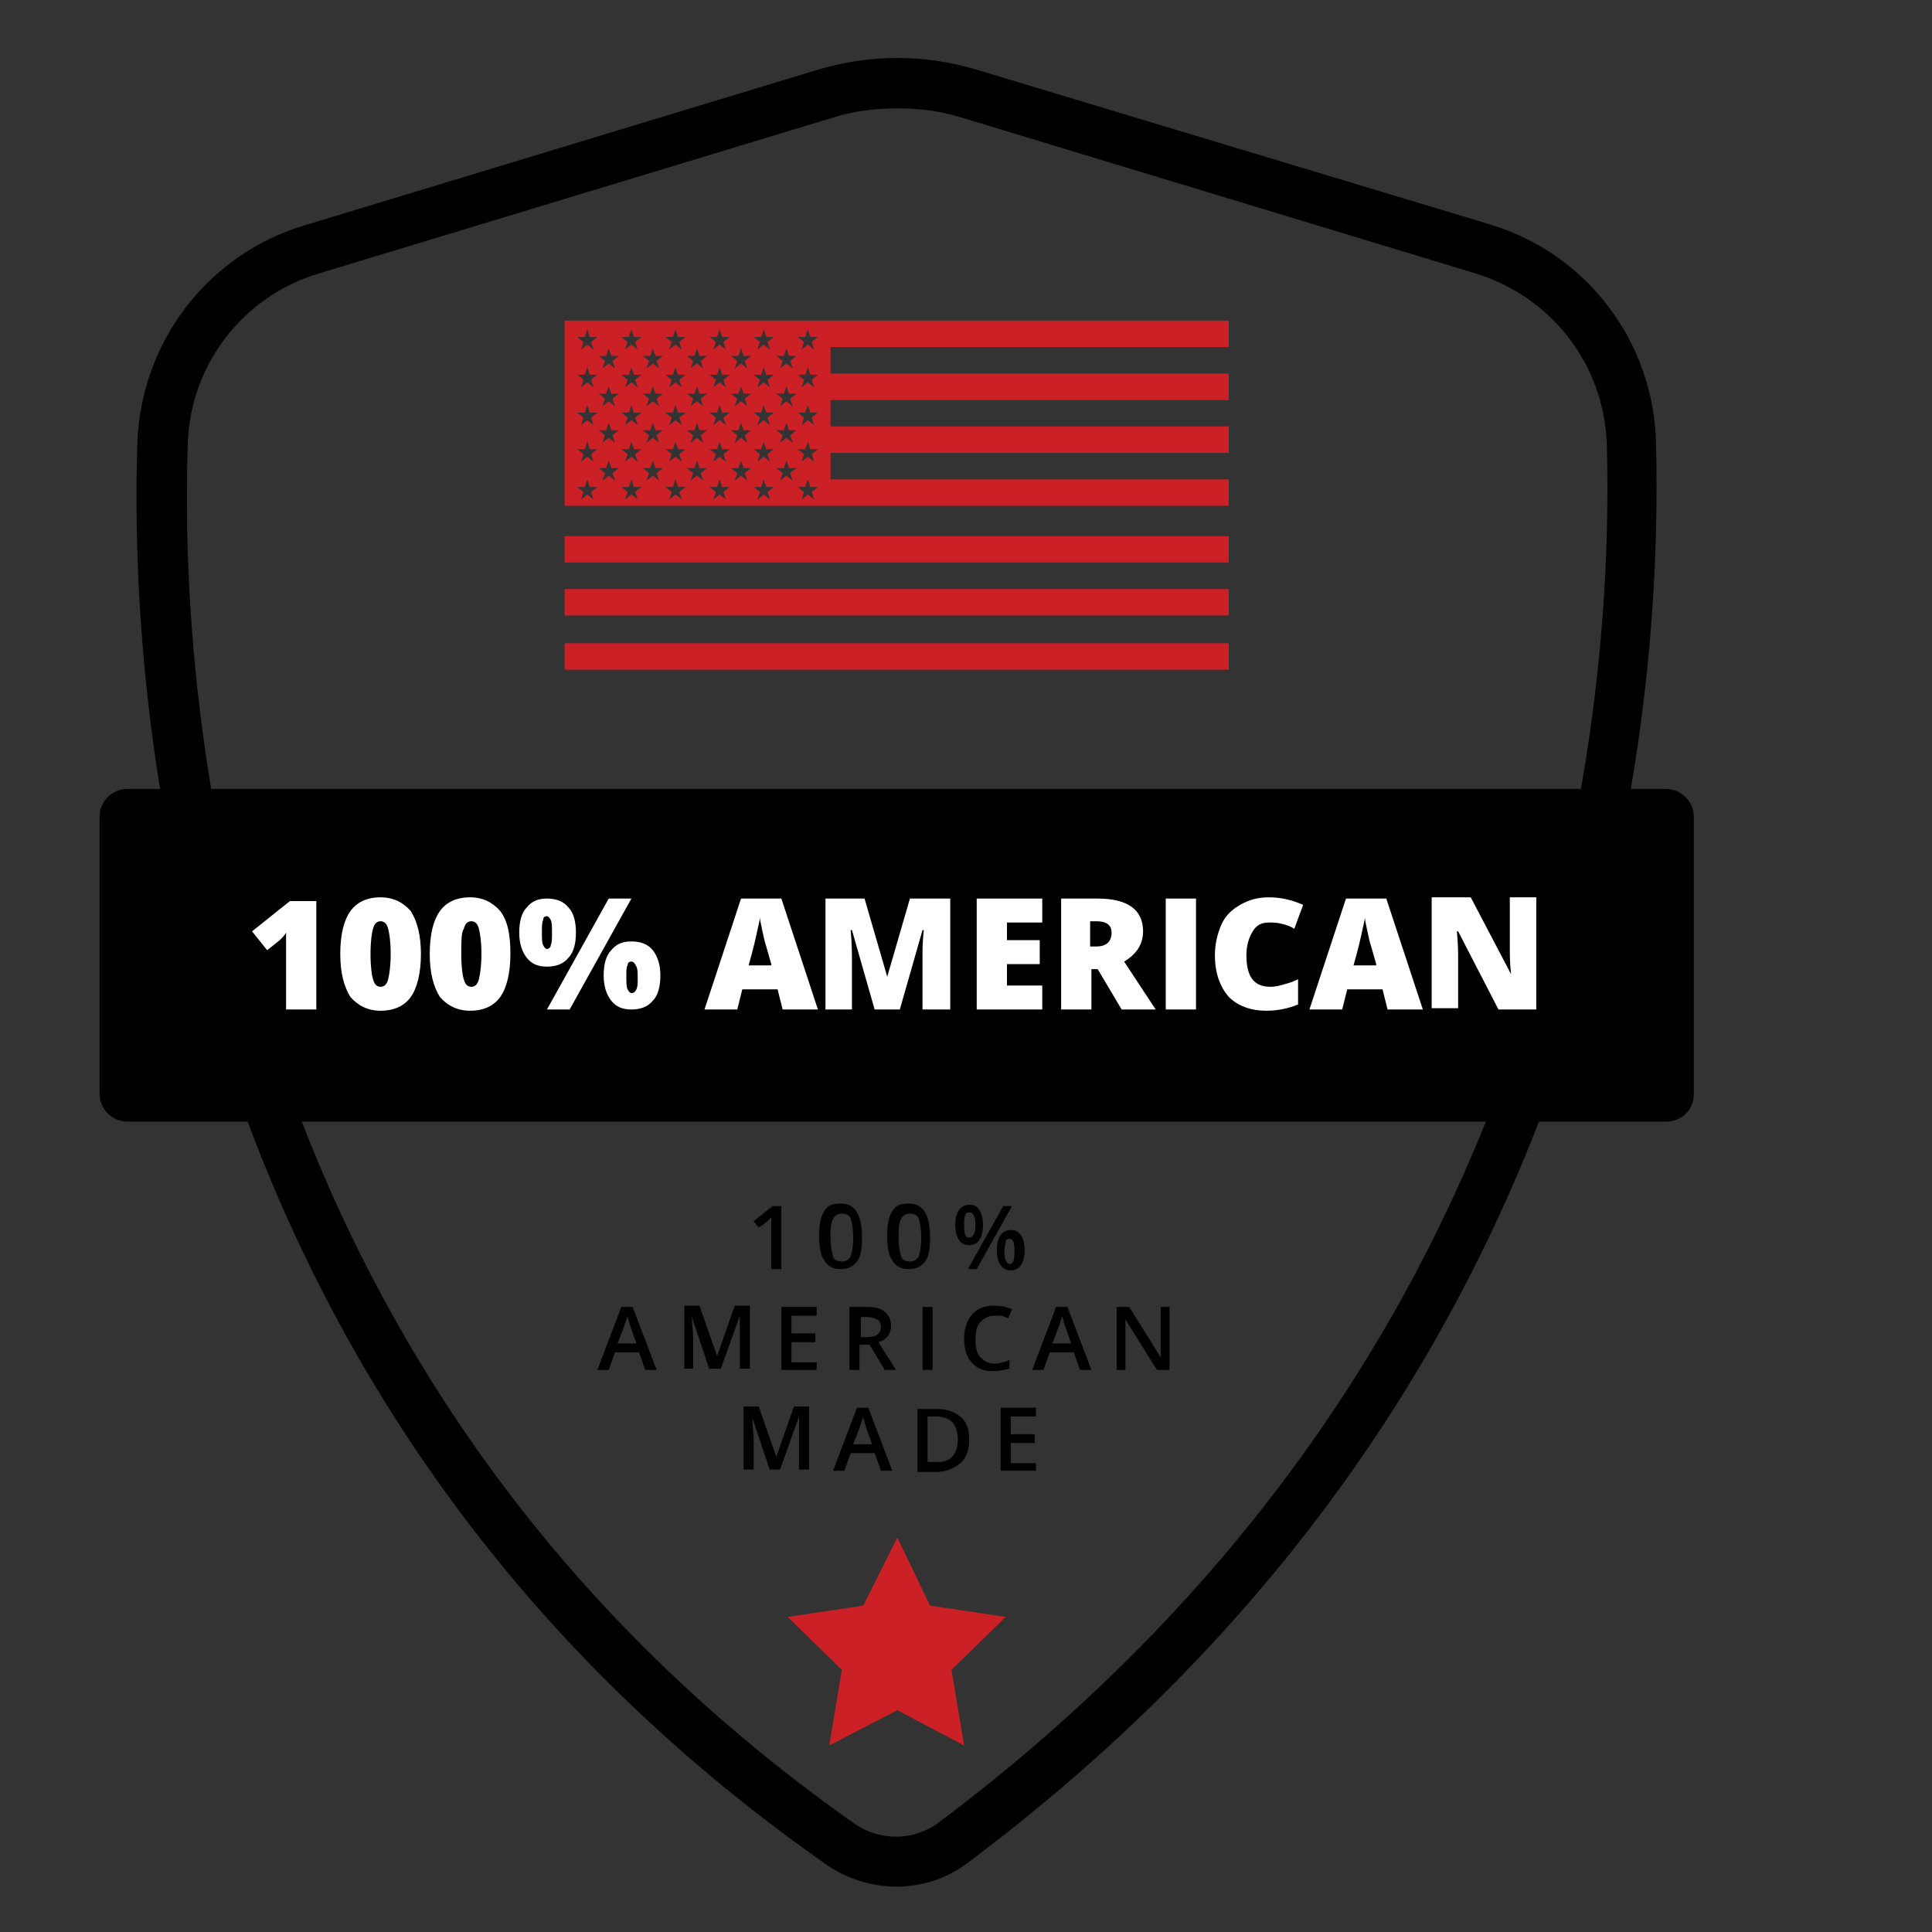 <?xml version="1.0" encoding="utf-8"?>
<!-- Generator: Adobe Illustrator 25.2.0, SVG Export Plug-In . SVG Version: 6.00 Build 0)  -->
<svg version="1.1" id="Layer_1" xmlns="http://www.w3.org/2000/svg" xmlns:xlink="http://www.w3.org/1999/xlink" x="0px" y="0px"
	 viewBox="0 0 153.3 153.3" style="enable-background:new 0 0 153.3 153.3;" xml:space="preserve">
<rect x="0" y="0" width="153.3" height="153.3" fill="#333333" stroke="none"/>
<style type="text/css">
	.st0{fill:#CB2026;}
	.st1{fill:#FFFFFF;}
</style>
<g>
	<path d="M71.1,149.7c-1.9,0-3.9-0.6-5.6-1.8C14,111.8,10.2,57,10.9,35.1c0.3-8,5.6-14.9,13.2-17.2L65,5.5c4.1-1.2,8.3-1.2,12.4,0
		l40.8,12.3c7.7,2.3,13,9.3,13.2,17.3c0.3,12-0.8,30.6-8.2,51c-8.9,24.6-24.5,45.3-46.4,61.7C75.1,149.1,73.1,149.7,71.1,149.7z
		 M71.2,8.6c-1.7,0-3.4,0.2-5,0.7L25.3,21.7c-6,1.8-10.2,7.2-10.4,13.5c-0.7,21.2,3,74.4,52.9,109.5c2,1.4,4.7,1.4,6.7-0.1
		c21.2-15.9,36.4-36,45-59.8c7.2-19.8,8.3-37.8,8-49.5c-0.2-6.3-4.3-11.7-10.4-13.6L76.2,9.3C74.6,8.8,72.9,8.6,71.2,8.6z"/>
</g>
<g>
	<path d="M132.2,89H10.1c-1.2,0-2.2-1-2.2-2.2v-22c0-1.2,1-2.2,2.2-2.2h122.1c1.2,0,2.2,1,2.2,2.2v22C134.4,88.1,133.4,89,132.2,89z
		"/>
</g>
<g>
	<g>
		<path d="M62,100.7h-0.8v-3.2c0-0.4,0-0.7,0-0.9c-0.1,0.1-0.1,0.1-0.2,0.2c-0.1,0.1-0.3,0.3-0.8,0.6l-0.4-0.5l1.5-1.2H62V100.7z"/>
	</g>
	<g>
		<path d="M68.4,98.2c0,0.9-0.1,1.5-0.4,1.9c-0.3,0.4-0.7,0.6-1.3,0.6c-0.6,0-1-0.2-1.3-0.7c-0.3-0.4-0.4-1.1-0.4-1.9
			c0-0.9,0.1-1.5,0.4-2s0.7-0.6,1.3-0.6c0.6,0,1,0.2,1.3,0.7S68.4,97.4,68.4,98.2z M65.9,98.2c0,0.7,0.1,1.2,0.2,1.5
			c0.1,0.3,0.4,0.4,0.7,0.4s0.5-0.1,0.7-0.4c0.1-0.3,0.2-0.8,0.2-1.5c0-0.7-0.1-1.2-0.2-1.5c-0.1-0.3-0.4-0.4-0.7-0.4
			s-0.5,0.1-0.7,0.4C65.9,97.1,65.9,97.6,65.9,98.2z"/>
	</g>
	<g>
		<path d="M73.8,98.2c0,0.9-0.1,1.5-0.4,1.9c-0.3,0.4-0.7,0.6-1.3,0.6c-0.6,0-1-0.2-1.3-0.7c-0.3-0.4-0.4-1.1-0.4-1.9
			c0-0.9,0.1-1.5,0.4-2s0.7-0.6,1.3-0.6c0.6,0,1,0.2,1.3,0.7S73.8,97.4,73.8,98.2z M71.3,98.2c0,0.7,0.1,1.2,0.2,1.5
			c0.1,0.3,0.4,0.4,0.7,0.4s0.5-0.1,0.7-0.4c0.1-0.3,0.2-0.8,0.2-1.5c0-0.7-0.1-1.2-0.2-1.5c-0.1-0.3-0.4-0.4-0.7-0.4
			s-0.5,0.1-0.7,0.4C71.3,97.1,71.3,97.6,71.3,98.2z"/>
	</g>
	<g>
		<path d="M78,97.2c0,0.5-0.1,0.9-0.3,1.2c-0.2,0.3-0.5,0.4-0.8,0.4c-0.3,0-0.6-0.1-0.8-0.4c-0.2-0.3-0.3-0.7-0.3-1.2
			c0-1,0.4-1.6,1.1-1.6c0.4,0,0.6,0.1,0.8,0.4C77.9,96.3,78,96.7,78,97.2z M76.5,97.2c0,0.3,0,0.6,0.1,0.8c0.1,0.2,0.2,0.2,0.3,0.2
			c0.3,0,0.5-0.3,0.5-1c0-0.7-0.2-1-0.5-1c-0.2,0-0.3,0.1-0.3,0.2C76.5,96.6,76.5,96.9,76.5,97.2z M80.3,95.7l-2.8,5h-0.7l2.8-5
			H80.3z M81.3,99.2c0,0.5-0.1,0.9-0.3,1.2c-0.2,0.3-0.5,0.4-0.8,0.4c-0.3,0-0.6-0.1-0.8-0.4c-0.2-0.3-0.3-0.7-0.3-1.2
			c0-1,0.4-1.6,1.1-1.6c0.4,0,0.6,0.1,0.8,0.4C81.2,98.3,81.3,98.7,81.3,99.2z M79.7,99.2c0,0.3,0,0.6,0.1,0.8
			c0.1,0.2,0.2,0.3,0.3,0.3c0.3,0,0.4-0.3,0.4-1c0-0.7-0.1-1-0.4-1c-0.2,0-0.3,0.1-0.3,0.2S79.7,98.9,79.7,99.2z"/>
	</g>
	<g>
		<path d="M51.2,108.7l-0.5-1.4h-1.9l-0.5,1.4h-0.9l1.9-5h0.9l1.9,5H51.2z M50.5,106.6l-0.5-1.4c0-0.1-0.1-0.2-0.1-0.4
			c-0.1-0.2-0.1-0.3-0.1-0.4c-0.1,0.3-0.2,0.6-0.3,0.9l-0.5,1.3H50.5z"/>
	</g>
	<g>
		<path d="M56.3,108.7l-1.4-4.2h0c0,0.6,0.1,1.2,0.1,1.7v2.4h-0.7v-5h1.2l1.4,4h0l1.4-4h1.2v5h-0.8v-2.5c0-0.2,0-0.6,0-1
			c0-0.4,0-0.6,0-0.7h0l-1.5,4.2H56.3z"/>
	</g>
	<g>
		<path d="M64.9,108.7H62v-5h2.8v0.7h-2v1.4h1.9v0.7h-1.9v1.6h2V108.7z"/>
	</g>
	<g>
		<path d="M68.2,106.7v2h-0.8v-5h1.4c0.6,0,1.1,0.1,1.4,0.4c0.3,0.2,0.5,0.6,0.5,1.1c0,0.6-0.3,1.1-1,1.3l1.4,2.2h-0.9l-1.2-2H68.2z
			 M68.2,106.1h0.6c0.4,0,0.7-0.1,0.8-0.2c0.2-0.1,0.3-0.4,0.3-0.6c0-0.3-0.1-0.5-0.3-0.6s-0.5-0.2-0.8-0.2h-0.5V106.1z"/>
	</g>
	<g>
		<path d="M73.2,108.7v-5H74v5H73.2z"/>
	</g>
	<g>
		<path d="M78.9,104.4c-0.5,0-0.8,0.2-1.1,0.5c-0.3,0.3-0.4,0.8-0.4,1.4c0,0.6,0.1,1.1,0.4,1.4s0.6,0.5,1.1,0.5c0.2,0,0.4,0,0.6-0.1
			c0.2,0,0.4-0.1,0.6-0.2v0.7c-0.4,0.1-0.8,0.2-1.3,0.2c-0.7,0-1.3-0.2-1.7-0.7c-0.4-0.4-0.6-1.1-0.6-1.9c0-0.5,0.1-1,0.3-1.4
			s0.5-0.7,0.8-0.9c0.4-0.2,0.8-0.3,1.3-0.3c0.5,0,1,0.1,1.4,0.3l-0.3,0.7c-0.2-0.1-0.3-0.1-0.5-0.2
			C79.3,104.4,79.1,104.4,78.9,104.4z"/>
	</g>
	<g>
		<path d="M85.7,108.7l-0.5-1.4h-1.9l-0.5,1.4h-0.9l1.9-5h0.9l1.9,5H85.7z M85,106.6l-0.5-1.4c0-0.1-0.1-0.2-0.1-0.4
			c-0.1-0.2-0.1-0.3-0.1-0.4c-0.1,0.3-0.2,0.6-0.3,0.9l-0.5,1.3H85z"/>
	</g>
	<g>
		<path d="M92.8,108.7h-1l-2.5-4h0l0,0.2c0,0.4,0,0.8,0,1.2v2.6h-0.7v-5h1l2.5,4h0c0-0.1,0-0.2,0-0.6c0-0.3,0-0.6,0-0.8v-2.6h0.7
			V108.7z"/>
	</g>
	<g>
		<path d="M61.1,116.7l-1.4-4.2h0c0,0.6,0.1,1.2,0.1,1.7v2.4H59v-5h1.2l1.4,4h0l1.4-4h1.2v5h-0.8v-2.5c0-0.2,0-0.6,0-1
			c0-0.4,0-0.6,0-0.7h0l-1.5,4.2H61.1z"/>
	</g>
	<g>
		<path d="M69.9,116.7l-0.5-1.4h-1.9l-0.5,1.4h-0.9l1.9-5h0.9l1.9,5H69.9z M69.2,114.6l-0.5-1.4c0-0.1-0.1-0.2-0.1-0.4
			c-0.1-0.2-0.1-0.3-0.1-0.4c-0.1,0.3-0.2,0.6-0.3,0.9l-0.5,1.3H69.2z"/>
	</g>
	<g>
		<path d="M76.9,114.2c0,0.8-0.2,1.5-0.7,1.9c-0.5,0.4-1.1,0.7-2,0.7h-1.4v-5h1.5c0.8,0,1.4,0.2,1.9,0.6
			C76.7,112.8,76.9,113.4,76.9,114.2z M76,114.2c0-1.2-0.6-1.8-1.7-1.8h-0.7v3.6h0.6C75.4,116.1,76,115.4,76,114.2z"/>
	</g>
	<g>
		<path d="M82.2,116.7h-2.8v-5h2.8v0.7h-2v1.4h1.9v0.7h-1.9v1.6h2V116.7z"/>
	</g>
</g>
<g>
	<polygon class="st0" points="71.2,122 73.8,127.4 79.8,128.3 75.5,132.5 76.5,138.5 71.2,135.7 65.8,138.5 66.8,132.5 62.5,128.3 
		68.5,127.4 	"/>
</g>
<g>
	<g>
		<path class="st1" d="M25.1,80.1h-2.4v-4.6c0-0.6,0-1.1,0-1.5c-0.1,0.2-0.3,0.4-0.5,0.6l-1,0.8l-1.2-1.5l3-2.4h2.1V80.1z"/>
	</g>
	<g>
		<path class="st1" d="M33.4,75.7c0,1.5-0.3,2.7-0.8,3.4c-0.5,0.7-1.3,1.1-2.4,1.1c-1,0-1.8-0.4-2.4-1.1c-0.5-0.8-0.8-1.9-0.8-3.4
			c0-1.6,0.3-2.7,0.8-3.4c0.5-0.7,1.3-1.1,2.4-1.1c1,0,1.8,0.4,2.4,1.1C33.1,73.1,33.4,74.2,33.4,75.7z M29.4,75.7
			c0,1,0.1,1.7,0.2,2c0.1,0.4,0.3,0.6,0.6,0.6c0.3,0,0.5-0.2,0.6-0.6c0.1-0.4,0.2-1.1,0.2-2c0-1-0.1-1.6-0.2-2
			c-0.1-0.4-0.3-0.6-0.6-0.6s-0.5,0.2-0.6,0.6C29.5,74,29.4,74.7,29.4,75.7z"/>
	</g>
	<g>
		<path class="st1" d="M40.5,75.7c0,1.5-0.3,2.7-0.8,3.4c-0.5,0.7-1.3,1.1-2.4,1.1c-1,0-1.8-0.4-2.4-1.1c-0.5-0.8-0.8-1.9-0.8-3.4
			c0-1.6,0.3-2.7,0.8-3.4c0.5-0.7,1.3-1.1,2.4-1.1c1,0,1.8,0.4,2.4,1.1C40.3,73.1,40.5,74.2,40.5,75.7z M36.6,75.7
			c0,1,0.1,1.7,0.2,2c0.1,0.4,0.3,0.6,0.6,0.6c0.3,0,0.5-0.2,0.6-0.6c0.1-0.4,0.2-1.1,0.2-2c0-1-0.1-1.6-0.2-2
			c-0.1-0.4-0.3-0.6-0.6-0.6s-0.5,0.2-0.6,0.6C36.6,74,36.6,74.7,36.6,75.7z"/>
	</g>
	<g>
		<path class="st1" d="M45.7,74c0,0.9-0.2,1.6-0.6,2c-0.4,0.5-1,0.7-1.7,0.7c-0.7,0-1.2-0.2-1.6-0.7c-0.4-0.5-0.6-1.2-0.6-2
			c0-0.9,0.2-1.6,0.6-2c0.4-0.5,0.9-0.7,1.6-0.7c0.7,0,1.3,0.2,1.7,0.7C45.5,72.4,45.7,73.1,45.7,74z M43,74c0,0.5,0,0.8,0.1,1
			c0.1,0.2,0.2,0.3,0.3,0.3s0.3-0.1,0.3-0.3c0.1-0.2,0.1-0.5,0.1-1c0-0.5,0-0.8-0.1-1c-0.1-0.2-0.2-0.3-0.3-0.3
			c-0.2,0-0.3,0.1-0.3,0.3C43,73.2,43,73.5,43,74z M50.1,71.3l-4.9,8.8h-1.8l4.9-8.8H50.1z M52.4,77.4c0,0.9-0.2,1.6-0.6,2
			c-0.4,0.5-1,0.7-1.7,0.7c-0.7,0-1.2-0.2-1.6-0.7c-0.4-0.5-0.6-1.2-0.6-2c0-0.9,0.2-1.6,0.6-2c0.4-0.5,0.9-0.7,1.6-0.7
			c0.7,0,1.3,0.2,1.7,0.7C52.2,75.9,52.4,76.6,52.4,77.4z M49.7,77.5c0,0.5,0,0.8,0.1,1c0.1,0.2,0.2,0.3,0.3,0.3
			c0.2,0,0.3-0.1,0.4-0.3s0.1-0.5,0.1-0.9c0-0.4,0-0.7-0.1-0.9s-0.2-0.4-0.4-0.4c-0.2,0-0.3,0.1-0.3,0.3
			C49.7,76.7,49.7,77,49.7,77.5z"/>
	</g>
	<g>
		<path class="st1" d="M62.1,80.1l-0.4-1.6h-2.8l-0.4,1.6h-2.6l2.9-8.8h3.2l2.9,8.8H62.1z M61.2,76.5l-0.4-1.4
			c-0.1-0.3-0.2-0.7-0.3-1.2c-0.1-0.5-0.2-0.9-0.2-1.1c0,0.2-0.1,0.5-0.2,1s-0.3,1.4-0.7,2.8H61.2z"/>
	</g>
	<g>
		<path class="st1" d="M69.4,80.1l-1.8-6.3h-0.1c0.1,1.1,0.1,1.9,0.1,2.5v3.8h-2.1v-8.8h3.1l1.8,6.2h0l1.8-6.2h3.2v8.8h-2.2v-3.8
			c0-0.2,0-0.4,0-0.7s0-0.8,0.1-1.8h-0.1l-1.8,6.3H69.4z"/>
	</g>
	<g>
		<path class="st1" d="M82.7,80.1h-5.2v-8.8h5.2v1.9h-2.8v1.4h2.6v1.9h-2.6v1.7h2.8V80.1z"/>
	</g>
	<g>
		<path class="st1" d="M86.6,76.9v3.2h-2.4v-8.8h2.9c2.4,0,3.6,0.9,3.6,2.6c0,1-0.5,1.8-1.5,2.4l2.5,3.8H89l-1.9-3.2H86.6z
			 M86.6,75.1H87c0.8,0,1.2-0.4,1.2-1.1c0-0.6-0.4-0.9-1.2-0.9h-0.5V75.1z"/>
	</g>
	<g>
		<path class="st1" d="M92.5,80.1v-8.8h2.4v8.8H92.5z"/>
	</g>
	<g>
		<path class="st1" d="M100.7,73.2c-0.6,0-1,0.2-1.3,0.7c-0.3,0.5-0.5,1.1-0.5,1.9c0,1.7,0.6,2.5,1.9,2.5c0.4,0,0.8-0.1,1.1-0.2
			c0.4-0.1,0.7-0.2,1.1-0.4v2c-0.7,0.3-1.6,0.5-2.5,0.5c-1.3,0-2.3-0.4-3-1.1c-0.7-0.8-1.1-1.9-1.1-3.3c0-0.9,0.2-1.7,0.5-2.4
			c0.3-0.7,0.8-1.2,1.5-1.6s1.4-0.6,2.3-0.6c0.9,0,1.8,0.2,2.7,0.6l-0.7,1.9c-0.3-0.2-0.6-0.3-1-0.4S101,73.2,100.7,73.2z"/>
	</g>
	<g>
		<path class="st1" d="M110.1,80.1l-0.4-1.6h-2.8l-0.4,1.6h-2.6l2.9-8.8h3.2l2.9,8.8H110.1z M109.2,76.5l-0.4-1.4
			c-0.1-0.3-0.2-0.7-0.3-1.2c-0.1-0.5-0.2-0.9-0.2-1.1c0,0.2-0.1,0.5-0.2,1s-0.3,1.4-0.7,2.8H109.2z"/>
	</g>
	<g>
		<path class="st1" d="M122,80.1h-3.1l-3.2-6.2h-0.1c0.1,1,0.1,1.7,0.1,2.2v3.9h-2.1v-8.8h3.1l3.2,6.1h0c-0.1-0.9-0.1-1.6-0.1-2.1
			v-4h2.1V80.1z"/>
	</g>
</g>
<g transform="translate(0,-952.362)">
	<g>
		<path class="st0" d="M44.8,977.8v2.1v2.1v2.1v2.1v2.1v2.1v2.1h21.1h31.6v-2.1H65.9v-2.1h31.6v-2.1H65.9v-2.1h31.6V982H65.9v-2.1
			h31.6v-2.1H65.9H44.8z M46.6,978.5l0.2,0.6l0.6,0l-0.5,0.4l0.2,0.6l-0.5-0.4l-0.5,0.4l0.2-0.6l-0.5-0.4l0.6,0L46.6,978.5
			L46.6,978.5z M50.1,978.5l0.2,0.6l0.6,0l-0.5,0.4l0.2,0.6l-0.5-0.4l-0.5,0.4l0.2-0.6l-0.5-0.4l0.6,0L50.1,978.5L50.1,978.5z
			 M53.6,978.5l0.2,0.6l0.6,0l-0.5,0.4l0.2,0.6l-0.5-0.4l-0.5,0.4l0.2-0.6l-0.5-0.4l0.6,0L53.6,978.5L53.6,978.5z M57.1,978.5
			l0.2,0.6l0.6,0l-0.5,0.4l0.2,0.6l-0.5-0.4l-0.5,0.4l0.2-0.6l-0.5-0.4l0.6,0L57.1,978.5L57.1,978.5z M60.6,978.5l0.2,0.6l0.6,0
			l-0.5,0.4l0.2,0.6l-0.5-0.4l-0.5,0.4l0.2-0.6l-0.5-0.4l0.6,0L60.6,978.5L60.6,978.5z M64.1,978.5l0.2,0.6l0.6,0l-0.5,0.4l0.2,0.6
			l-0.5-0.4l-0.5,0.4l0.2-0.6l-0.5-0.4l0.6,0L64.1,978.5L64.1,978.5z M48.3,980l0.2,0.6l0.6,0l-0.5,0.4l0.2,0.6l-0.5-0.4l-0.5,0.4
			l0.2-0.6l-0.5-0.4l0.6,0L48.3,980L48.3,980z M51.8,980l0.2,0.6l0.6,0l-0.5,0.4l0.2,0.6l-0.5-0.4l-0.5,0.4l0.2-0.6l-0.5-0.4l0.6,0
			L51.8,980L51.8,980z M55.3,980l0.2,0.6l0.6,0l-0.5,0.4l0.2,0.6l-0.5-0.4l-0.5,0.4l0.2-0.6l-0.5-0.4l0.6,0L55.3,980L55.3,980z
			 M58.8,980l0.2,0.6l0.6,0l-0.5,0.4l0.2,0.6l-0.5-0.4l-0.5,0.4l0.2-0.6l-0.5-0.4l0.6,0L58.8,980L58.8,980z M62.4,980l0.2,0.6l0.6,0
			l-0.5,0.4l0.2,0.6l-0.5-0.4l-0.5,0.4l0.2-0.6l-0.5-0.4l0.6,0L62.4,980L62.4,980z M46.6,981.5l0.2,0.6l0.6,0l-0.5,0.4l0.2,0.6
			l-0.5-0.4l-0.5,0.4l0.2-0.6l-0.5-0.4l0.6,0L46.6,981.5L46.6,981.5z M50.1,981.5l0.2,0.6l0.6,0l-0.5,0.4l0.2,0.6l-0.5-0.4l-0.5,0.4
			l0.2-0.6l-0.5-0.4l0.6,0L50.1,981.5L50.1,981.5z M53.6,981.5l0.2,0.6l0.6,0l-0.5,0.4l0.2,0.6l-0.5-0.4l-0.5,0.4l0.2-0.6l-0.5-0.4
			l0.6,0L53.6,981.5L53.6,981.5z M57.1,981.5l0.2,0.6l0.6,0l-0.5,0.4l0.2,0.6l-0.5-0.4l-0.5,0.4l0.2-0.6l-0.5-0.4l0.6,0L57.1,981.5
			L57.1,981.5z M60.6,981.5l0.2,0.6l0.6,0l-0.5,0.4l0.2,0.6l-0.5-0.4l-0.5,0.4l0.2-0.6l-0.5-0.4l0.6,0L60.6,981.5L60.6,981.5z
			 M64.1,981.5l0.2,0.6l0.6,0l-0.5,0.4l0.2,0.6l-0.5-0.4l-0.5,0.4l0.2-0.6l-0.5-0.4l0.6,0L64.1,981.5L64.1,981.5z M48.3,983l0.2,0.6
			l0.6,0l-0.5,0.4l0.2,0.6l-0.5-0.4l-0.5,0.4l0.2-0.6l-0.5-0.4l0.6,0L48.3,983L48.3,983z M51.8,983l0.2,0.6l0.6,0l-0.5,0.4l0.2,0.6
			l-0.5-0.4l-0.5,0.4l0.2-0.6l-0.5-0.4l0.6,0L51.8,983L51.8,983z M55.3,983l0.2,0.6l0.6,0l-0.5,0.4l0.2,0.6l-0.5-0.4l-0.5,0.4
			l0.2-0.6l-0.5-0.4l0.6,0L55.3,983L55.3,983z M58.8,983l0.2,0.6l0.6,0l-0.5,0.4l0.2,0.6l-0.5-0.4l-0.5,0.4l0.2-0.6l-0.5-0.4l0.6,0
			L58.8,983L58.8,983z M62.4,983l0.2,0.6l0.6,0l-0.5,0.4l0.2,0.6l-0.5-0.4l-0.5,0.4l0.2-0.6l-0.5-0.4l0.6,0L62.4,983L62.4,983z
			 M46.6,984.5l0.2,0.6l0.6,0l-0.5,0.4l0.2,0.6l-0.5-0.4l-0.5,0.4l0.2-0.6l-0.5-0.4l0.6,0L46.6,984.5L46.6,984.5z M50.1,984.5
			l0.2,0.6l0.6,0l-0.5,0.4l0.2,0.6l-0.5-0.4l-0.5,0.4l0.2-0.6l-0.5-0.4l0.6,0L50.1,984.5L50.1,984.5z M53.6,984.5l0.2,0.6l0.6,0
			l-0.5,0.4l0.2,0.6l-0.5-0.4l-0.5,0.4l0.2-0.6l-0.5-0.4l0.6,0L53.6,984.5L53.6,984.5z M57.1,984.5l0.2,0.6l0.6,0l-0.5,0.4l0.2,0.6
			l-0.5-0.4l-0.5,0.4l0.2-0.6l-0.5-0.4l0.6,0L57.1,984.5L57.1,984.5z M60.6,984.5l0.2,0.6l0.6,0l-0.5,0.4l0.2,0.6l-0.5-0.4l-0.5,0.4
			l0.2-0.6l-0.5-0.4l0.6,0L60.6,984.5L60.6,984.5z M64.1,984.5l0.2,0.6l0.6,0l-0.5,0.4l0.2,0.6l-0.5-0.4l-0.5,0.4l0.2-0.6l-0.5-0.4
			l0.6,0L64.1,984.5L64.1,984.5z M48.3,985.9l0.2,0.6l0.6,0l-0.5,0.4l0.2,0.6l-0.5-0.4l-0.5,0.4l0.2-0.6l-0.5-0.4l0.6,0L48.3,985.9
			L48.3,985.9z M51.8,985.9l0.2,0.6l0.6,0l-0.5,0.4l0.2,0.6l-0.5-0.4l-0.5,0.4l0.2-0.6l-0.5-0.4l0.6,0L51.8,985.9L51.8,985.9z
			 M55.3,985.9l0.2,0.6l0.6,0l-0.5,0.4l0.2,0.6l-0.5-0.4l-0.5,0.4l0.2-0.6l-0.5-0.4l0.6,0L55.3,985.9L55.3,985.9z M58.8,985.9
			l0.2,0.6l0.6,0l-0.5,0.4l0.2,0.6l-0.5-0.4l-0.5,0.4l0.2-0.6l-0.5-0.4l0.6,0L58.8,985.9L58.8,985.9z M62.4,985.9l0.2,0.6l0.6,0
			l-0.5,0.4l0.2,0.6l-0.5-0.4l-0.5,0.4l0.2-0.6l-0.5-0.4l0.6,0L62.4,985.9L62.4,985.9z M46.6,987.4l0.2,0.6l0.6,0l-0.5,0.4l0.2,0.6
			l-0.5-0.4l-0.5,0.4l0.2-0.6l-0.5-0.4l0.6,0L46.6,987.4L46.6,987.4z M50.1,987.4l0.2,0.6l0.6,0l-0.5,0.4l0.2,0.6l-0.5-0.4l-0.5,0.4
			l0.2-0.6l-0.5-0.4l0.6,0L50.1,987.4L50.1,987.4z M53.6,987.4l0.2,0.6l0.6,0l-0.5,0.4l0.2,0.6l-0.5-0.4l-0.5,0.4l0.2-0.6l-0.5-0.4
			l0.6,0L53.6,987.4L53.6,987.4z M57.1,987.4l0.2,0.6l0.6,0l-0.5,0.4l0.2,0.6l-0.5-0.4l-0.5,0.4l0.2-0.6l-0.5-0.4l0.6,0L57.1,987.4
			L57.1,987.4z M60.6,987.4l0.2,0.6l0.6,0l-0.5,0.4l0.2,0.6l-0.5-0.4l-0.5,0.4l0.2-0.6l-0.5-0.4l0.6,0L60.6,987.4L60.6,987.4z
			 M64.1,987.4l0.2,0.6l0.6,0l-0.5,0.4l0.2,0.6l-0.5-0.4l-0.5,0.4l0.2-0.6l-0.5-0.4l0.6,0L64.1,987.4L64.1,987.4z M48.3,988.9
			l0.2,0.6l0.6,0l-0.5,0.4l0.2,0.6l-0.5-0.4l-0.5,0.4l0.2-0.6l-0.5-0.4l0.6,0L48.3,988.9L48.3,988.9z M51.8,988.9l0.2,0.6l0.6,0
			l-0.5,0.4l0.2,0.6l-0.5-0.4l-0.5,0.4l0.2-0.6l-0.5-0.4l0.6,0L51.8,988.9L51.8,988.9z M55.3,988.9l0.2,0.6l0.6,0l-0.5,0.4l0.2,0.6
			l-0.5-0.4l-0.5,0.4l0.2-0.6l-0.5-0.4l0.6,0L55.3,988.9L55.3,988.9z M58.8,988.9l0.2,0.6l0.6,0l-0.5,0.4l0.2,0.6l-0.5-0.4l-0.5,0.4
			l0.2-0.6l-0.5-0.4l0.6,0L58.8,988.9L58.8,988.9z M62.4,988.9l0.2,0.6l0.6,0l-0.5,0.4l0.2,0.6l-0.5-0.4l-0.5,0.4l0.2-0.6l-0.5-0.4
			l0.6,0L62.4,988.9L62.4,988.9z M46.6,990.4l0.2,0.6l0.6,0l-0.5,0.4l0.2,0.6l-0.5-0.4l-0.5,0.4l0.2-0.6l-0.5-0.4l0.6,0L46.6,990.4
			L46.6,990.4z M50.1,990.4l0.2,0.6l0.6,0l-0.5,0.4l0.2,0.6l-0.5-0.4l-0.5,0.4l0.2-0.6l-0.5-0.4l0.6,0L50.1,990.4L50.1,990.4z
			 M53.6,990.4l0.2,0.6l0.6,0l-0.5,0.4l0.2,0.6l-0.5-0.4l-0.5,0.4l0.2-0.6l-0.5-0.4l0.6,0L53.6,990.4L53.6,990.4z M57.1,990.4
			l0.2,0.6l0.6,0l-0.5,0.4l0.2,0.6l-0.5-0.4l-0.5,0.4l0.2-0.6l-0.5-0.4l0.6,0L57.1,990.4L57.1,990.4z M60.6,990.4l0.2,0.6l0.6,0
			l-0.5,0.4l0.2,0.6l-0.5-0.4l-0.5,0.4l0.2-0.6l-0.5-0.4l0.6,0L60.6,990.4L60.6,990.4z M64.1,990.4l0.2,0.6l0.6,0l-0.5,0.4l0.2,0.6
			l-0.5-0.4l-0.5,0.4l0.2-0.6l-0.5-0.4l0.6,0L64.1,990.4L64.1,990.4z M44.8,994.9v2.1h52.7v-2.1H44.8z M44.8,999.1v2.1h52.7v-2.1
			H44.8z M44.8,1003.4v2.1h52.7v-2.1H44.8z"/>
	</g>
</g>
</svg>
